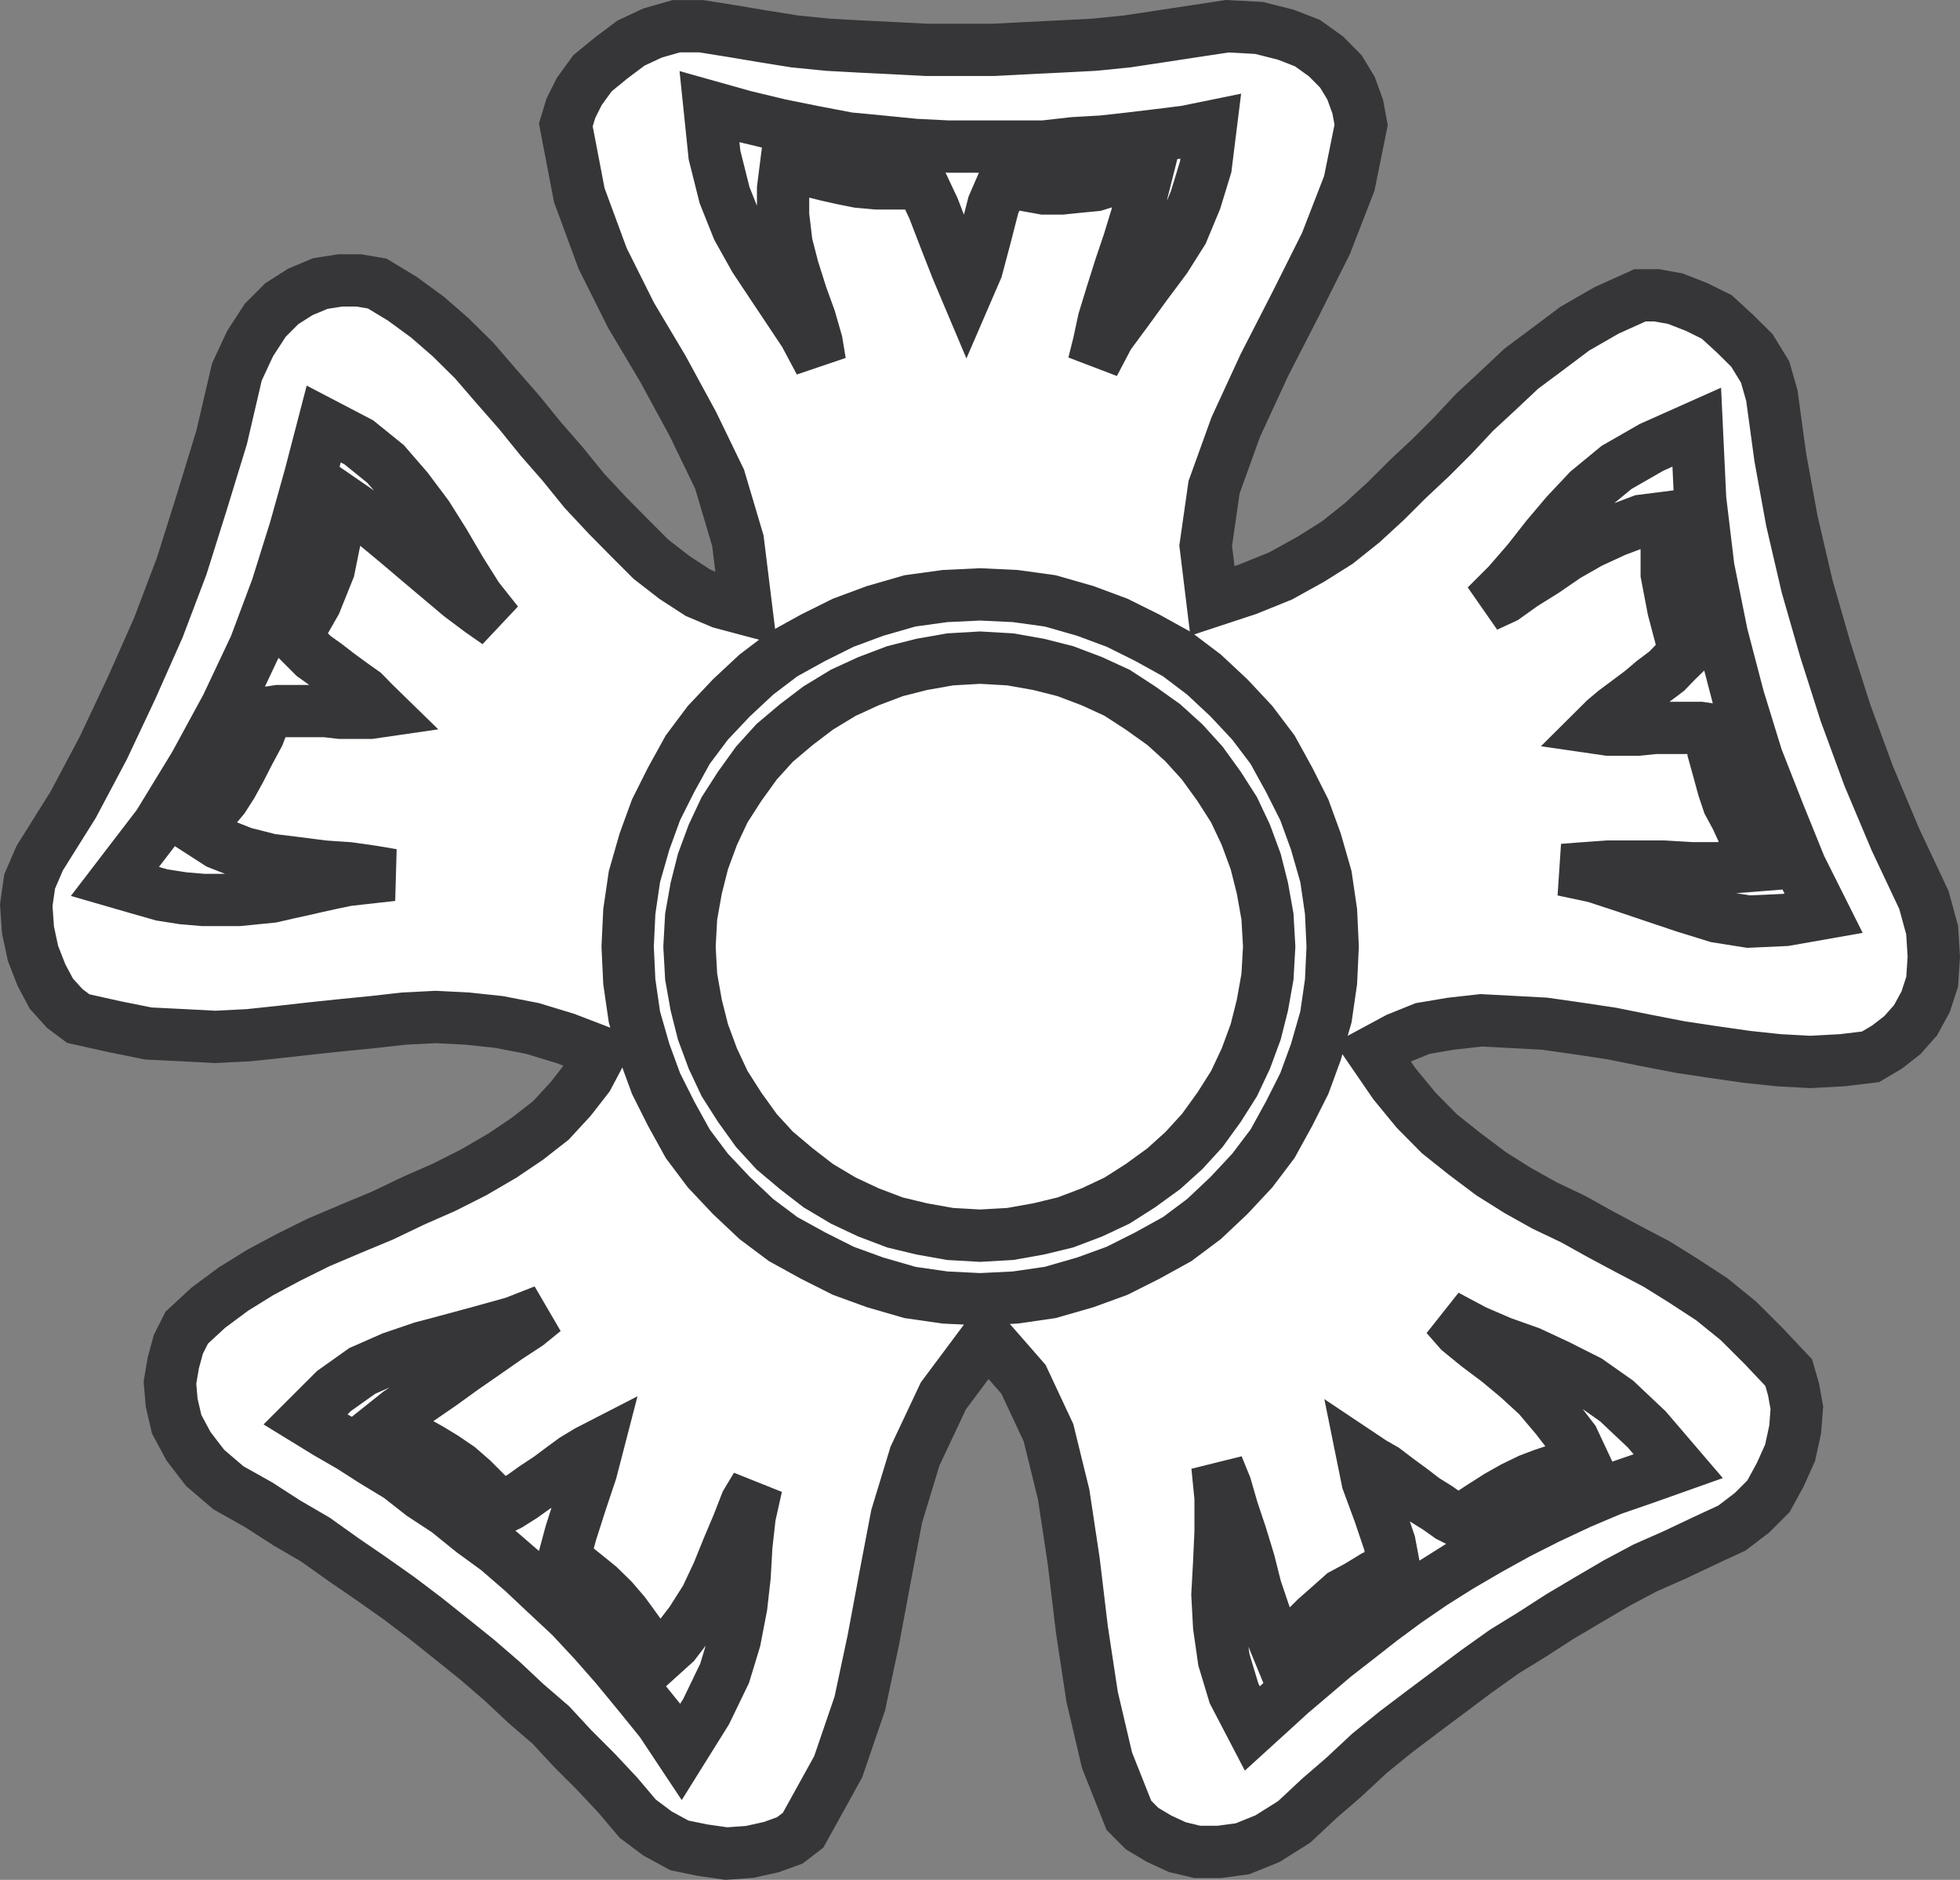 <svg xmlns="http://www.w3.org/2000/svg" width="164.918" height="158.177"><rect width="100%" height="100%" fill="#808080" stroke="none"/><path fill="#fff" d="m50.562 88.525-2.953-1.133-2.797-.852-2.813-.546-2.672-.286-2.675-.136-2.668.136-2.532.286-2.675.265-2.672.281-2.531.286-2.653.28-2.812.142-2.676-.141-2.953-.145-2.813-.566-3.082-.688-1.133-.847-1.132-1.254-.832-1.563-.711-1.82-.422-1.965-.145-2.105.285-1.985.848-1.964 2.817-4.497 2.535-4.777 2.386-5.062 2.246-5.063 1.965-5.183 1.68-5.344 1.68-5.485 1.277-5.488 1.113-2.39 1.274-1.965 1.398-1.399 1.559-.992 1.683-.703 1.68-.262h1.555l1.543.262 2.105 1.27 2.11 1.542 1.957 1.7 1.988 1.964 1.82 2.11 1.965 2.242 1.82 2.246 1.844 2.11 1.824 2.25 1.965 2.101 1.82 1.844 1.82 1.82 1.99 1.543 1.96 1.274 1.965.832 2.11.562-.712-5.77-1.539-5.18-2.246-4.64-2.531-4.656-2.676-4.496-2.387-4.777-1.964-5.325-1.133-5.91.422-1.398.71-1.418 1.114-1.535 1.562-1.278 1.676-1.258 1.824-.851 1.985-.567h2.105l2.672.426 2.531.426 2.653.426 2.816.281 2.668.145 2.82.14 2.813.145h5.605l2.817-.145 2.812-.14 2.817-.145 2.812-.281 2.817-.426 2.792-.426 2.817-.426 2.672.145 2.246.566 1.82.707 1.559 1.114 1.261 1.277.848 1.398.567 1.56.285 1.538-.996 4.918-1.965 5.063-2.531 5.058-2.668 5.207-2.391 5.184L102.152 41l-.703 4.922.566 4.637 2.953-.973 2.797-1.132 2.531-1.399 2.246-1.414 2.106-1.684 1.98-1.82 1.824-1.82 1.965-1.844 1.825-1.824 1.84-1.965 1.964-1.82 1.961-1.844 2.25-1.676 2.246-1.687 2.676-1.54 2.813-1.269h1.398l1.559.277 1.82.711 1.683.832 1.54 1.414 1.414 1.399 1.117 1.824.566 1.984.707 5.184.973 5.344 1.277 5.488 1.535 5.344 1.7 5.328 1.964 5.344 2.25 5.343 2.387 5.063.692 2.531.14 2.25-.14 2.102-.547 1.683-.852 1.559-1.113 1.254-1.277.992-1.395.828-2.39.285-2.673.145-2.671-.145-2.672-.285-2.817-.402-2.816-.426-2.934-.57-2.816-.567-2.816-.422-2.813-.402-2.672-.144-2.672-.141-2.531.285-2.387.402-2.11.852-2.105 1.133 1.82 2.652 1.845 2.246 1.964 1.985 2.11 1.68 2.242 1.683 2.25 1.414 2.246 1.254 2.39 1.137 2.25 1.254 2.387 1.277 2.391 1.254 2.242 1.398 2.395 1.563 2.246 1.82 2.105 2.102 2.125 2.25.407 1.414.28 1.543-.14 1.82-.426 1.965-.828 1.844-.992 1.82-1.398 1.398-1.68 1.278-2.39 1.109-2.387 1.133-2.532 1.117-2.39 1.273-2.387 1.399-2.39 1.418-2.387 1.539-2.27 1.394-2.39 1.7-2.247 1.683-2.246 1.68-2.25 1.7-2.246 1.823-2.105 1.965-2.11 1.824-2.101 1.965-2.25 1.414-2.102.852-1.965.262h-1.843l-1.684-.403-1.535-.71-1.422-.848-1.11-1.117-1.843-4.637-1.254-5.344-.855-5.629-.688-5.75-.848-5.629-1.277-5.203-2.105-4.496-3.075-3.52-3.668 4.918-2.386 5.063-1.54 5.062-.992 5.2-.972 5.207-1.137 5.343-1.82 5.325L67.574 154l-1.118.856-1.558.566-1.82.403-1.965.14-1.965-.281-1.98-.406-1.829-.992-1.676-1.254-1.68-1.985-1.843-1.965-1.965-1.964-1.82-1.965-2.11-1.82-1.964-1.844-2.106-1.82-2.27-1.825-2.1-1.676-2.25-1.703-2.388-1.683-2.246-1.54-2.386-1.699-2.395-1.394-2.39-1.54-2.532-1.421-1.96-1.676-1.4-1.824-.991-1.844-.422-1.82-.145-1.684.285-1.676.426-1.558.707-1.399 1.824-1.683 2.102-1.559 2.25-1.394 2.39-1.278 2.528-1.254 2.676-1.136 2.668-1.11 2.675-1.277 2.532-1.113 2.53-1.278 2.388-1.394 2.109-1.422 1.965-1.535 1.676-1.82 1.421-1.829 1.11-2.101"/><path fill="none" stroke="#363639" stroke-width="4.399" d="m50.562 88.525-2.953-1.133-2.797-.852-2.813-.546-2.672-.286-2.675-.136-2.668.136-2.532.286-2.675.265-2.672.281-2.531.286-2.653.28-2.812.142-2.676-.141-2.953-.145-2.813-.566-3.082-.688-1.133-.847-1.132-1.254-.832-1.563-.711-1.82-.422-1.965-.145-2.105.285-1.985.848-1.964 2.817-4.497 2.535-4.777 2.386-5.062 2.246-5.063 1.965-5.183 1.68-5.344 1.68-5.485 1.277-5.488 1.113-2.39 1.274-1.965 1.398-1.399 1.559-.992 1.683-.703 1.68-.262h1.555l1.543.262 2.105 1.27 2.11 1.542 1.957 1.7 1.988 1.964 1.82 2.11 1.965 2.242 1.82 2.246 1.844 2.11 1.824 2.25 1.965 2.101 1.82 1.844 1.82 1.82 1.99 1.543 1.96 1.274 1.965.832 2.11.562-.712-5.77-1.539-5.18-2.246-4.64-2.531-4.656-2.676-4.496-2.387-4.777-1.964-5.325-1.133-5.91.422-1.398.71-1.418 1.114-1.535 1.562-1.278 1.676-1.258 1.824-.851 1.985-.567h2.105l2.672.426 2.531.426 2.653.426 2.816.281 2.668.145 2.82.14 2.813.145h5.605l2.817-.145 2.812-.14 2.817-.145 2.812-.281 2.817-.426 2.792-.426 2.817-.426 2.672.145 2.246.566 1.82.707 1.559 1.114 1.261 1.277.848 1.398.567 1.56.285 1.538-.996 4.918-1.965 5.063-2.531 5.058-2.668 5.207-2.391 5.184L102.152 41l-.703 4.922.566 4.637 2.953-.973 2.797-1.132 2.531-1.399 2.246-1.414 2.106-1.684 1.98-1.82 1.824-1.82 1.965-1.844 1.825-1.824 1.84-1.965 1.964-1.82 1.961-1.844 2.25-1.676 2.246-1.687 2.676-1.54 2.813-1.269h1.398l1.559.277 1.82.711 1.683.832 1.54 1.414 1.414 1.399 1.117 1.824.566 1.984.707 5.184.973 5.344 1.277 5.488 1.535 5.344 1.7 5.328 1.964 5.344 2.25 5.343 2.387 5.063.692 2.531.14 2.25-.14 2.102-.547 1.683-.852 1.559-1.113 1.254-1.277.992-1.395.828-2.39.285-2.673.145-2.671-.145-2.672-.285-2.817-.402-2.816-.426-2.934-.57-2.816-.567-2.816-.422-2.813-.402-2.672-.144-2.672-.141-2.531.285-2.387.402-2.11.852-2.105 1.133 1.82 2.652 1.845 2.246 1.964 1.985 2.11 1.68 2.242 1.683 2.25 1.414 2.246 1.254 2.39 1.137 2.25 1.254 2.387 1.277 2.391 1.254 2.242 1.398 2.395 1.563 2.246 1.82 2.105 2.102 2.125 2.25.407 1.414.28 1.543-.14 1.82-.426 1.965-.828 1.844-.992 1.82-1.398 1.398-1.68 1.278-2.39 1.109-2.387 1.133-2.532 1.117-2.39 1.273-2.387 1.399-2.39 1.418-2.387 1.539-2.27 1.394-2.39 1.7-2.247 1.683-2.246 1.68-2.25 1.7-2.246 1.823-2.105 1.965-2.11 1.824-2.101 1.965-2.25 1.414-2.102.852-1.965.262h-1.843l-1.684-.403-1.535-.71-1.422-.848-1.11-1.117-1.843-4.637-1.254-5.344-.855-5.629-.688-5.75-.848-5.629-1.277-5.203-2.105-4.496-3.075-3.52-3.668 4.918-2.386 5.063-1.54 5.062-.992 5.2-.972 5.207-1.137 5.343-1.82 5.325L67.574 154l-1.118.856-1.558.566-1.82.403-1.965.14-1.965-.281-1.98-.406-1.829-.992-1.676-1.254-1.68-1.985-1.843-1.965-1.965-1.964-1.82-1.965-2.11-1.82-1.964-1.844-2.106-1.82-2.27-1.825-2.1-1.676-2.25-1.703-2.388-1.683-2.246-1.54-2.386-1.699-2.395-1.394-2.39-1.54-2.532-1.421-1.96-1.676-1.4-1.824-.991-1.844-.422-1.82-.145-1.684.285-1.676.426-1.558.707-1.399 1.824-1.683 2.102-1.559 2.25-1.394 2.39-1.278 2.528-1.254 2.676-1.136 2.668-1.11 2.675-1.277 2.532-1.113 2.53-1.278 2.388-1.394 2.109-1.422 1.965-1.535 1.676-1.82 1.421-1.829zm0 0"/><path fill="#fff" d="m82.472 109.322-2.953-.145-2.957-.426-2.938-.851-2.672-.973-2.53-1.273-2.532-1.395-2.246-1.683-2.106-1.985-1.984-2.105-1.684-2.246-1.398-2.532-1.27-2.53-.972-2.653-.848-2.953-.43-2.961-.14-2.957.14-2.953.43-2.938.848-2.957.972-2.668 1.27-2.531 1.398-2.531 1.684-2.25 1.984-2.102 2.106-1.965 2.246-1.703 2.531-1.398 2.531-1.258 2.672-.992 2.938-.848 2.957-.406 2.953-.14 2.957.14 2.938.406 2.957.848 2.671.992 2.532 1.258 2.527 1.398 2.25 1.703 2.106 1.965 1.964 2.102 1.7 2.25 1.394 2.53 1.277 2.532.973 2.668.848 2.957.43 2.938.136 2.953-.137 2.957-.43 2.96-.847 2.954-.973 2.652-1.277 2.531-1.394 2.532-1.7 2.246-1.964 2.105-2.106 1.985-2.25 1.683-2.527 1.395-2.532 1.273-2.671.973-2.957.851-2.938.426-2.957.145"/><path fill="none" stroke="#363639" stroke-width="4.399" d="m82.472 109.322-2.953-.145-2.957-.426-2.938-.851-2.672-.973-2.53-1.273-2.532-1.395-2.246-1.683-2.106-1.985-1.984-2.105-1.684-2.246-1.398-2.532-1.27-2.53-.972-2.653-.848-2.953-.43-2.961-.14-2.957.14-2.953.43-2.938.848-2.957.972-2.668 1.27-2.531 1.398-2.531 1.684-2.25 1.984-2.102 2.106-1.965 2.246-1.703 2.531-1.398 2.531-1.258 2.672-.992 2.938-.848 2.957-.406 2.953-.14 2.957.14 2.938.406 2.957.848 2.671.992 2.532 1.258 2.527 1.398 2.25 1.703 2.106 1.965 1.964 2.102 1.7 2.25 1.394 2.53 1.277 2.532.973 2.668.848 2.957.43 2.938.136 2.953-.137 2.957-.43 2.96-.847 2.954-.973 2.652-1.277 2.531-1.394 2.532-1.7 2.246-1.964 2.105-2.106 1.985-2.25 1.683-2.527 1.395-2.532 1.273-2.671.973-2.957.851-2.938.426zm0 0"/><path fill="#fff" d="m50.28 121.689-.828.426-1.136.687-.973.711-1.133.848-1.254.828-.992.71-1.133.712-.832.406-1.132-1.398-1.118-1.118-1.132-.988-1.254-.855-1.133-.688-1.258-.707-1.418-.566-1.398-.707 1.398-1.117 1.703-1.133 1.824-1.254 1.961-1.414 1.825-1.262 1.82-1.27 1.703-1.117 1.398-1.133-2.53.993-2.536.707-2.531.687-2.672.711-2.508.852-2.531 1.113-2.39 1.7-2.388 2.386 1.82 1.117 1.966 1.133 1.964 1.258 2.102 1.273 1.965 1.54 2.125 1.394 2.105 1.703 2.11 1.539 2.105 1.82 1.961 1.844 2.106 1.965 1.964 2.11 1.844 2.1 1.965 2.388 1.82 2.25 1.68 2.53 2.11-3.382 1.554-3.219.856-2.812.543-2.817.285-2.53.144-2.532.281-2.528.567-2.53-.848 1.413-.71 1.824-.829 1.961-.855 2.11-.989 2.105-1.257 1.985-1.395 1.82-1.703 1.539-.543-.973-.566-1.132-.711-.993-.711-.972-.973-1.133-1.133-1.113-1.398-1.133-1.559-1.254.567-2.11.855-2.671.848-2.532.547-2.105"/><path fill="none" stroke="#363639" stroke-width="4.399" d="m50.28 121.689-.828.426-1.136.687-.973.711-1.133.848-1.254.828-.992.71-1.133.712-.832.406-1.132-1.398-1.118-1.118-1.132-.988-1.254-.855-1.133-.688-1.258-.707-1.418-.566-1.398-.707 1.398-1.117 1.703-1.133 1.824-1.254 1.961-1.414 1.825-1.262 1.82-1.27 1.703-1.117 1.398-1.133-2.53.993-2.536.707-2.531.687-2.672.711-2.508.852-2.531 1.113-2.39 1.7-2.388 2.386 1.82 1.117 1.966 1.133 1.964 1.258 2.102 1.273 1.965 1.54 2.125 1.394 2.105 1.703 2.11 1.539 2.105 1.82 1.961 1.844 2.106 1.965 1.964 2.11 1.844 2.1 1.965 2.388 1.82 2.25 1.68 2.53 2.11-3.382 1.554-3.219.856-2.812.543-2.817.285-2.53.144-2.532.281-2.528.567-2.53-.848 1.413-.71 1.824-.829 1.961-.855 2.11-.989 2.105-1.257 1.985-1.395 1.82-1.703 1.539-.543-.973-.566-1.132-.711-.993-.711-.972-.973-1.133-1.133-1.113-1.398-1.133-1.559-1.254.567-2.11.855-2.671.848-2.532zm0 0"/><path fill="#fff" d="m32.156 59.833-.704-.687-.832-.852-.996-.707-1.132-.828-1.11-.855-.992-.707-.832-.832-.711-.707 1.688-2.953 1.132-2.817.567-2.793.402-3.101 1.418.976 1.68 1.274 1.683 1.398 1.84 1.559 1.824 1.539 1.68 1.414 1.676 1.254 1.422.992-1.684-2.125-1.414-2.246-1.398-2.387-1.414-2.25-1.684-2.246-1.824-2.106-2.25-1.82-2.953-1.543-1.133 4.352-1.258 4.496-1.539 4.922-1.84 4.918-2.387 5.062-2.675 4.922-3.079 5.043-3.66 4.777 1.957.567 1.989.566 1.82.285 1.684.141h2.957l1.394-.14 1.418-.141 1.254-.29 1.277-.28 1.254-.286 1.278-.281 1.253-.262 1.278-.144 1.254-.14 1.277-.141-1.703-.286-1.965-.28-2.105-.142-2.246-.289-2.25-.277-2.247-.57-2.105-.828-1.984-1.278.851-.687.707-.848.832-.996.711-1.113.703-1.278.711-1.394.828-1.54.711-1.839.973-.145h3.95l1.253.145h2.531l.989-.145"/><path fill="none" stroke="#363639" stroke-width="4.399" d="m32.156 59.833-.704-.687-.832-.852-.996-.707-1.132-.828-1.11-.855-.992-.707-.832-.832-.711-.707 1.688-2.953 1.132-2.817.567-2.793.402-3.101 1.418.976 1.68 1.274 1.683 1.398 1.84 1.559 1.824 1.539 1.68 1.414 1.676 1.254 1.422.992-1.684-2.125-1.414-2.246-1.398-2.387-1.414-2.25-1.684-2.246-1.824-2.106-2.25-1.82-2.953-1.543-1.133 4.352-1.258 4.496-1.539 4.922-1.84 4.918-2.387 5.062-2.675 4.922-3.079 5.043-3.66 4.777 1.957.567 1.989.566 1.82.285 1.684.141h2.957l1.394-.14 1.418-.141 1.254-.29 1.277-.28 1.254-.286 1.278-.281 1.253-.262 1.278-.144 1.254-.14 1.277-.141-1.703-.286-1.965-.28-2.105-.142-2.246-.289-2.25-.277-2.247-.57-2.105-.828-1.984-1.278.851-.687.707-.848.832-.996.711-1.113.703-1.278.711-1.394.828-1.54.711-1.839.973-.145h3.95l1.253.145h2.531zm0 0"/><path fill="#fff" d="m114.648 122.521.426 2.102.988 2.675.855 2.532.399 2.105-1.676.707-1.398.852-1.278.687-1.113.992-1.133.996-.973.97-.992 1.132-.988 1.117-.691-1.683-.707-1.965-.711-2.102-.567-2.25-.687-2.246-.711-2.125-.567-1.965-.687-1.683.265 2.675v2.813l-.12 2.672-.145 2.652.144 2.676.403 2.812.851 2.817 1.54 2.953 1.558-1.418 1.68-1.535 1.82-1.543 1.824-1.555 1.985-1.543 1.964-1.539 2.106-1.558 2.246-1.54 2.25-1.414 2.39-1.398 2.528-1.398 2.531-1.278 2.672-1.254 2.672-1.133 2.816-.972 2.793-.992-2.652-3.098-2.531-2.387-2.387-1.68-2.531-1.277-2.39-1.117-2.388-.848-2.25-.972-2.39-1.274 1.117 1.274 1.535 1.254 1.703 1.277 1.68 1.398 1.68 1.54 1.558 1.843 1.399 1.82.988 2.106-1.129.14-1.113.286-1.278.426-1.113.421-1.418.688-1.254.71-1.558.993-1.68 1.117-.852-.426-.972-.69-1.137-.708-1.11-.852-1.136-.832-1.113-.847-.993-.567-.847-.566"/><path fill="none" stroke="#363639" stroke-width="4.399" d="m114.648 122.521.426 2.102.988 2.675.855 2.532.399 2.105-1.676.707-1.398.852-1.278.687-1.113.992-1.133.996-.973.97-.992 1.132-.988 1.117-.691-1.683-.707-1.965-.711-2.102-.567-2.25-.687-2.246-.711-2.125-.567-1.965-.687-1.683.265 2.675v2.813l-.12 2.672-.145 2.652.144 2.676.403 2.812.851 2.817 1.54 2.953 1.558-1.418 1.68-1.535 1.82-1.543 1.824-1.555 1.985-1.543 1.964-1.539 2.106-1.558 2.246-1.54 2.25-1.414 2.39-1.398 2.528-1.398 2.531-1.278 2.672-1.254 2.672-1.133 2.816-.972 2.793-.992-2.652-3.098-2.531-2.387-2.387-1.68-2.531-1.277-2.39-1.117-2.388-.848-2.25-.972-2.39-1.274 1.117 1.274 1.535 1.254 1.703 1.277 1.68 1.398 1.68 1.54 1.558 1.843 1.399 1.82.988 2.106-1.129.14-1.113.286-1.278.426-1.113.421-1.418.688-1.254.71-1.558.993-1.68 1.117-.852-.426-.972-.69-1.137-.708-1.11-.852-1.136-.832-1.113-.847-.993-.567zm0 0"/><path fill="#fff" d="m134.327 61.248.989.144h2.531l1.398-.144h3.81l.972.144.14 1.82.426 1.54.426 1.558.422 1.262.687 1.273.57 1.254.852 1.418.828 1.254-1.82.144-1.965.141h-2.25l-2.387-.14h-4.64l-1.965.14-1.836.14 2.668.567 2.531.828 2.531.856 2.532.847 2.675.829 2.672.425 3.098-.14 3.219-.567-1.965-3.926-1.82-4.496-1.825-4.64-1.558-5.055-1.399-5.351-1.132-5.63-.688-5.75-.285-6.05-3.805 1.699-2.937 1.684-2.387 1.964-1.844 1.958-1.68 1.988-1.539 1.965-1.703 1.964-1.82 1.82 1.54-.71 1.558-1.11 1.82-1.136 1.824-1.254 1.985-1.133 2.101-.973 2.25-.851 2.246-.285-.136 2.39v2.387l.566 2.957.969 3.664-.711.692-.824.851-1.133.852-.977.828L137 59l-1.117.832-.847.711-.708.704"/><path fill="none" stroke="#363639" stroke-width="4.399" d="m134.327 61.248.989.144h2.531l1.398-.144h3.81l.972.144.14 1.82.426 1.54.426 1.558.422 1.262.687 1.273.57 1.254.852 1.418.828 1.254-1.82.144-1.965.141h-2.25l-2.387-.14h-4.64l-1.965.14-1.836.14 2.668.567 2.531.828 2.531.856 2.532.847 2.675.829 2.672.425 3.098-.14 3.219-.567-1.965-3.926-1.82-4.496-1.825-4.64-1.558-5.055-1.399-5.351-1.132-5.63-.688-5.75-.285-6.05-3.805 1.699-2.937 1.684-2.387 1.964-1.844 1.958-1.68 1.988-1.539 1.965-1.703 1.964-1.82 1.82 1.54-.71 1.558-1.11 1.82-1.136 1.824-1.254 1.985-1.133 2.101-.973 2.25-.851 2.246-.285-.136 2.39v2.387l.566 2.957.969 3.664-.711.692-.824.851-1.133.852-.977.828L137 59l-1.117.832-.847.711zm0 0"/><path fill="#fff" d="m81.34 24.56.847-1.96.71-2.673.688-2.676.852-1.96 1.824.285 1.555.28h1.543l1.394-.144 1.418-.136 1.395-.43 1.422-.281 1.539-.422-.43 1.699-.422 1.961-.687 2.25-.711 2.105-.711 2.247-.688 2.246-.422 1.964-.425 1.7 1.254-2.387 1.558-2.11 1.543-2.124 1.676-2.246 1.422-2.25 1.11-2.668.855-2.793.421-3.387-2.105.43-2.246.28-2.39.286-2.391.266-2.391.136-2.531.285H79.8l-2.812-.14-2.817-.281-2.793-.266-2.957-.566-2.812-.567-2.957-.71-2.953-.829.421 4.07.848 3.38 1.117 2.796 1.414 2.528 1.399 2.109 1.418 2.125 1.398 2.101 1.274 2.395-.282-1.703-.566-1.965-.71-1.96-.712-2.25-.543-2.106-.285-2.391v-2.246l.285-2.246 1.11.426 1.136.406 1.114.281 1.277.285 1.394.281 1.563.141h3.785l.992 2.106.973 2.53.992 2.532.828 1.961"/><path fill="none" stroke="#363639" stroke-width="4.399" d="m81.34 24.56.847-1.96.71-2.673.688-2.676.852-1.96 1.824.285 1.555.28h1.543l1.394-.144 1.418-.136 1.395-.43 1.422-.281 1.539-.422-.43 1.699-.422 1.961-.687 2.25-.711 2.105-.711 2.247-.688 2.246-.422 1.964-.425 1.7 1.254-2.387 1.558-2.11 1.543-2.124 1.676-2.246 1.422-2.25 1.11-2.668.855-2.793.421-3.387-2.105.43-2.246.28-2.39.286-2.391.266-2.391.136-2.531.285H79.8l-2.812-.14-2.817-.281-2.793-.266-2.957-.566-2.812-.567-2.957-.71-2.953-.829.421 4.07.848 3.38 1.117 2.796 1.414 2.528 1.399 2.109 1.418 2.125 1.398 2.101 1.274 2.395-.282-1.703-.566-1.965-.71-1.96-.712-2.25-.543-2.106-.285-2.391v-2.246l.285-2.246 1.11.426 1.136.406 1.114.281 1.277.285 1.394.281 1.563.141h3.785l.992 2.106.973 2.53.992 2.532zm0 0"/><path fill="#fff" d="m82.472 103.974-2.531-.144-2.387-.426-2.25-.543-2.246-.852-2.106-.992-2.105-1.254-1.84-1.422-1.824-1.535-1.54-1.683-1.413-1.965-1.262-1.98-.988-2.106-.832-2.246-.567-2.25-.425-2.391-.141-2.531.14-2.531.426-2.387.567-2.246.832-2.25.988-2.102 1.262-1.965 1.414-1.965 1.539-1.699 1.824-1.539 1.84-1.398 2.105-1.278 2.106-.968 2.246-.852 2.25-.57 2.387-.422 2.531-.145 2.531.145 2.39.422 2.247.57 2.25.852 2.105.968 1.965 1.278 1.961 1.398 1.7 1.54 1.539 1.698 1.421 1.965 1.254 1.965.992 2.102.829 2.25.566 2.246.426 2.387.144 2.53-.144 2.532-.426 2.39-.566 2.25-.829 2.247-.992 2.105-1.254 1.98-1.421 1.966-1.54 1.683-1.699 1.535-1.96 1.422-1.966 1.254-2.105.992-2.25.852-2.246.543-2.39.426-2.532.144"/><path fill="none" stroke="#363639" stroke-width="4.399" d="m82.472 103.974-2.531-.144-2.387-.426-2.25-.543-2.246-.852-2.106-.992-2.105-1.254-1.84-1.422-1.824-1.535-1.54-1.683-1.413-1.965-1.262-1.98-.988-2.106-.832-2.246-.567-2.25-.425-2.391-.141-2.531.14-2.531.426-2.387.567-2.246.832-2.25.988-2.102 1.262-1.965 1.414-1.965 1.539-1.699 1.824-1.539 1.84-1.398 2.105-1.278 2.106-.968 2.246-.852 2.25-.57 2.387-.422 2.531-.145 2.531.145 2.39.422 2.247.57 2.25.852 2.105.968 1.965 1.278 1.961 1.398 1.7 1.54 1.539 1.698 1.421 1.965 1.254 1.965.992 2.102.829 2.25.566 2.246.426 2.387.144 2.53-.144 2.532-.426 2.39-.566 2.25-.829 2.247-.992 2.105-1.254 1.98-1.421 1.966-1.54 1.683-1.699 1.535-1.96 1.422-1.966 1.254-2.105.992-2.25.852-2.246.543-2.39.426zm0 0"/></svg>
